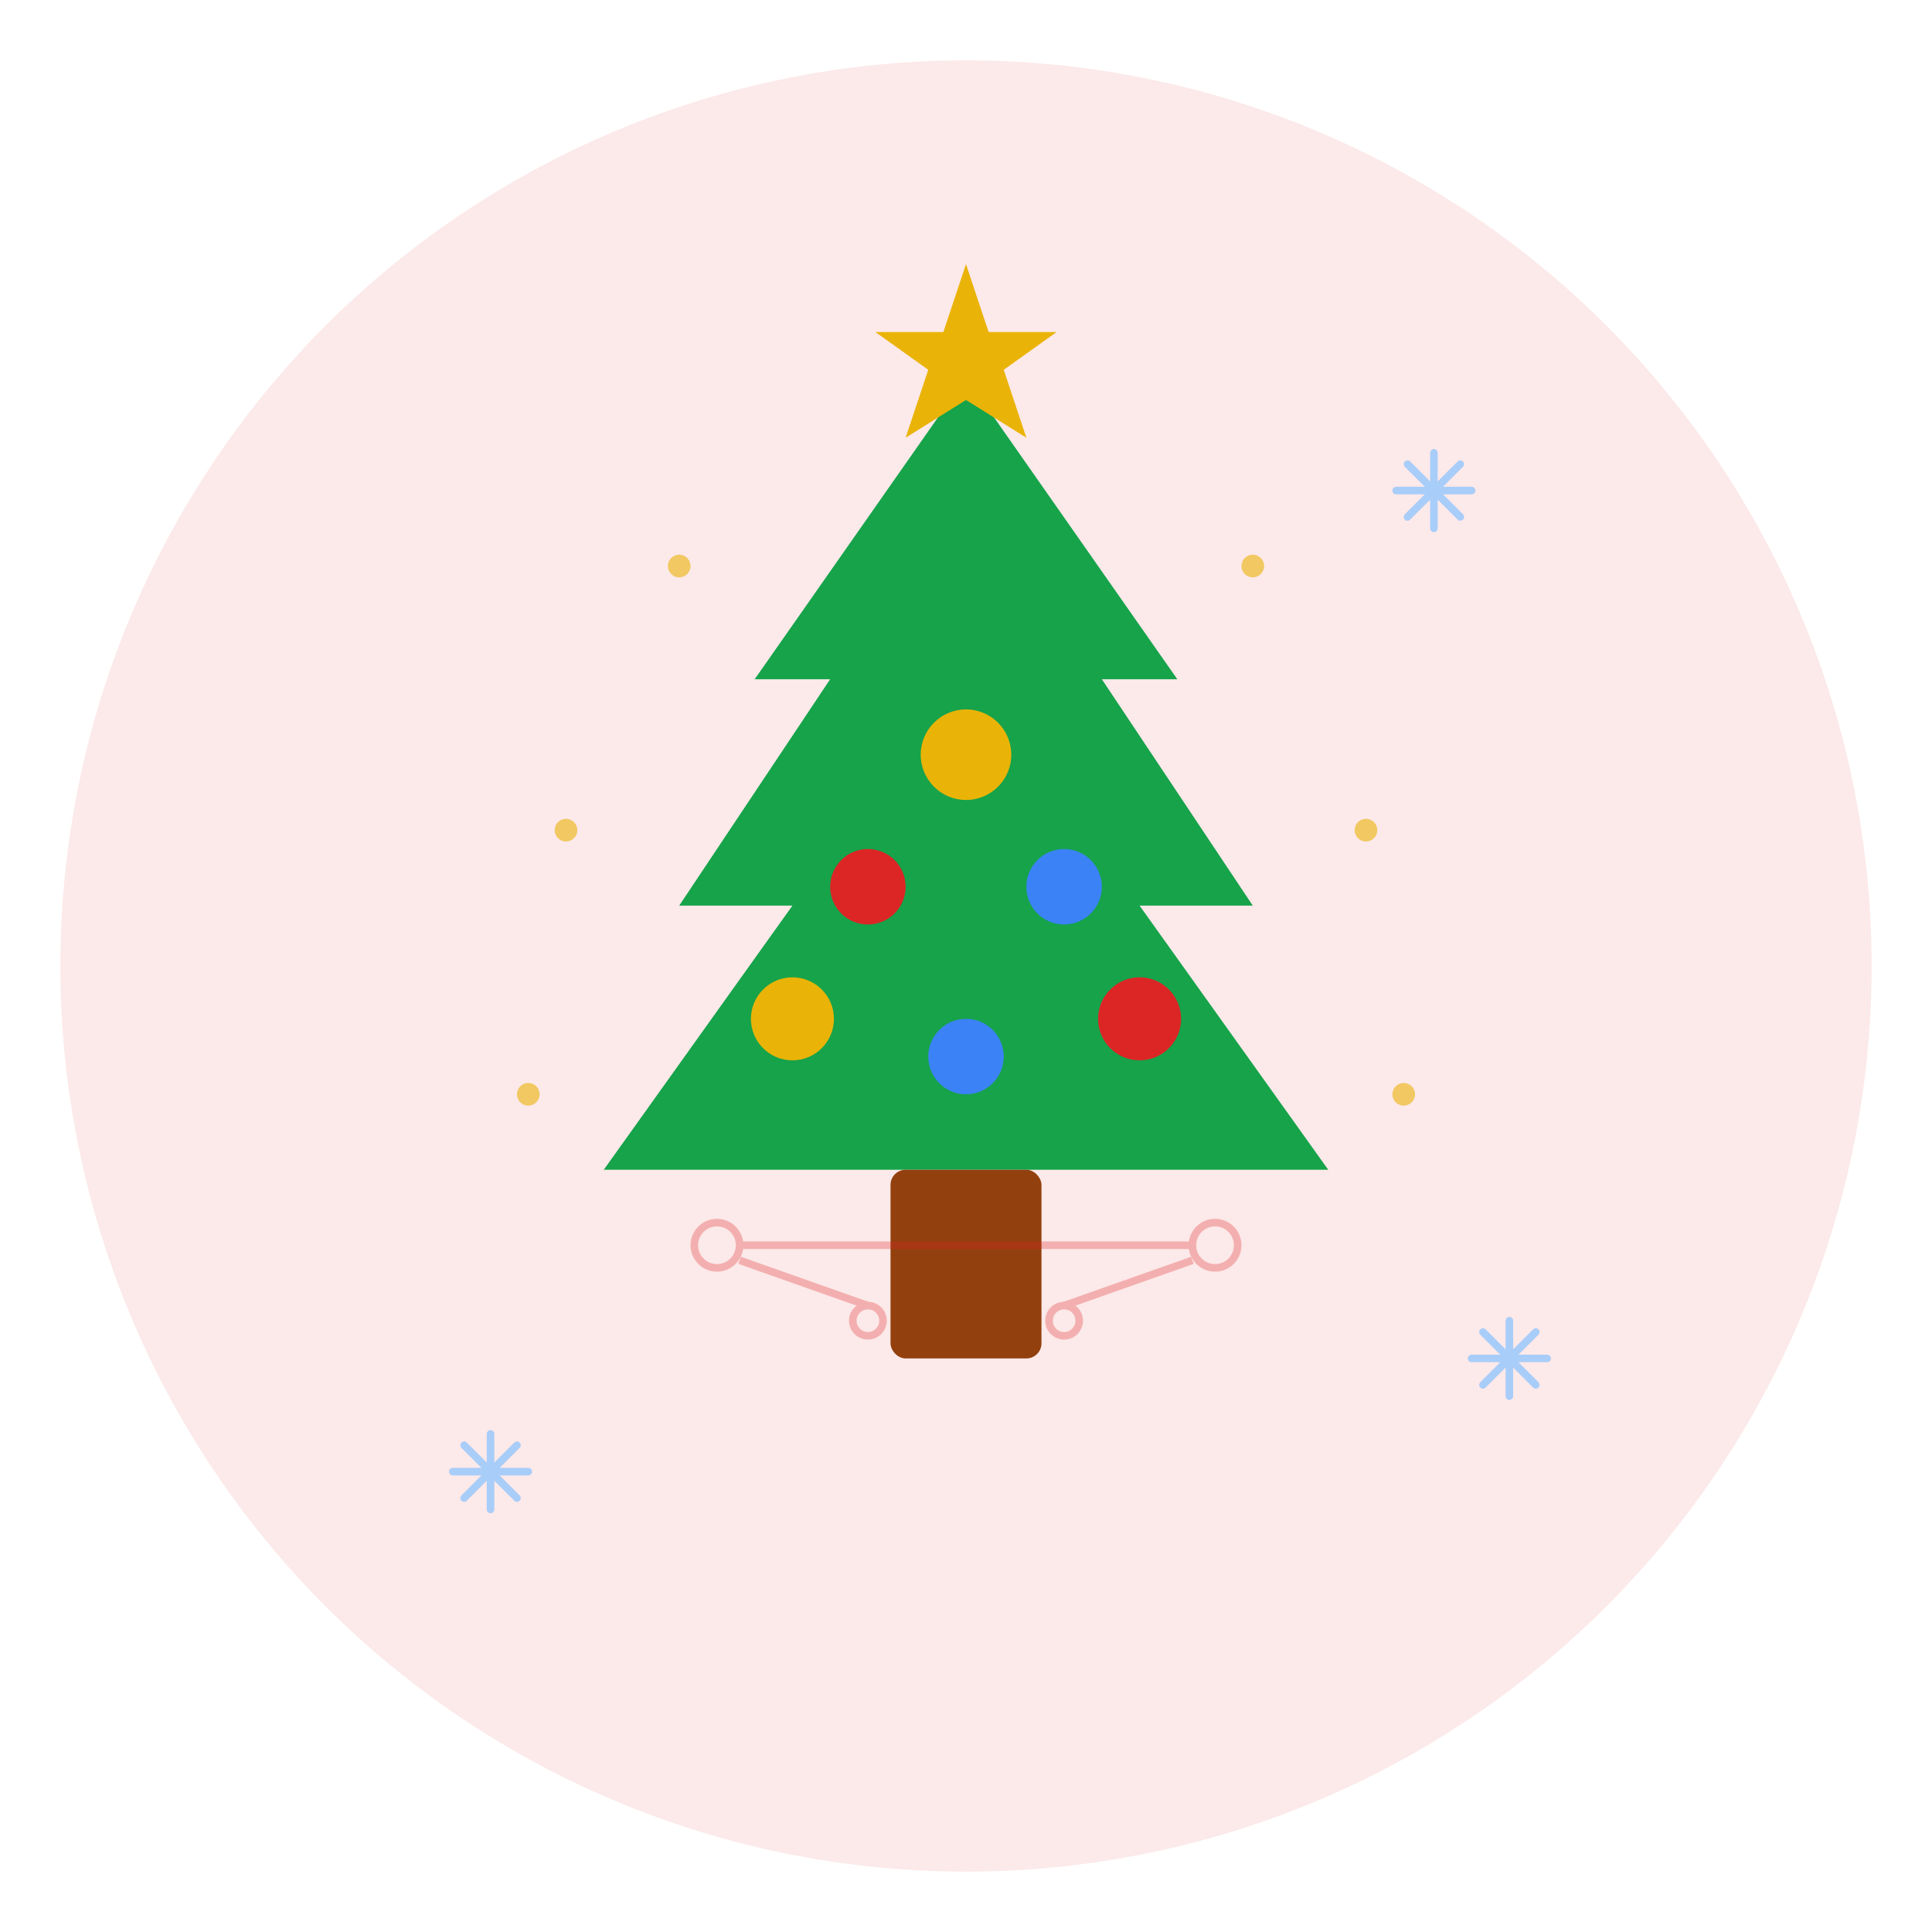 <svg width="64" height="64" viewBox="0 0 512 512" fill="none" xmlns="http://www.w3.org/2000/svg">
  <!-- Background Circle -->
  <circle cx="256" cy="256" r="240" fill="#DC2626" opacity="0.1"/>
  
  <!-- Christmas Tree -->
  <path d="M256 100L200 180H220L180 240H210L160 310H352L302 240H332L292 180H312L256 100Z" fill="#16A34A"/>
  
  <!-- Tree Decorations (Ornaments) -->
  <circle cx="256" cy="200" r="12" fill="#EAB308"/>
  <circle cx="230" cy="235" r="10" fill="#DC2626"/>
  <circle cx="282" cy="235" r="10" fill="#3B82F6"/>
  <circle cx="210" cy="270" r="11" fill="#EAB308"/>
  <circle cx="302" cy="270" r="11" fill="#DC2626"/>
  <circle cx="256" cy="280" r="10" fill="#3B82F6"/>
  
  <!-- Star on Top -->
  <path d="M256 70L262 88L280 88L266 98L272 116L256 106L240 116L246 98L232 88L250 88L256 70Z" fill="#EAB308"/>
  
  <!-- Tree Trunk -->
  <rect x="236" y="310" width="40" height="50" rx="4" fill="#92400E"/>
  
  <!-- Sparkles -->
  <circle cx="180" cy="150" r="3" fill="#EAB308" opacity="0.6"/>
  <circle cx="332" cy="150" r="3" fill="#EAB308" opacity="0.6"/>
  <circle cx="150" cy="220" r="3" fill="#EAB308" opacity="0.6"/>
  <circle cx="362" cy="220" r="3" fill="#EAB308" opacity="0.6"/>
  <circle cx="140" cy="290" r="3" fill="#EAB308" opacity="0.6"/>
  <circle cx="372" cy="290" r="3" fill="#EAB308" opacity="0.6"/>
  
  <!-- Snowflakes -->
  <g opacity="0.8">
    <path d="M380 120L380 140M370 130L390 130M373 123L387 137M387 123L373 137" stroke="#93C5FD" stroke-width="2" stroke-linecap="round"/>
    <path d="M130 380L130 400M120 390L140 390M123 383L137 397M137 383L123 397" stroke="#93C5FD" stroke-width="2" stroke-linecap="round"/>
    <path d="M400 350L400 370M390 360L410 360M393 353L407 367M407 353L393 367" stroke="#93C5FD" stroke-width="2" stroke-linecap="round"/>
  </g>
  
  <!-- AI Accent (Circuit Pattern) -->
  <g opacity="0.3" stroke="#DC2626" stroke-width="2">
    <circle cx="190" cy="330" r="6" fill="none"/>
    <circle cx="322" cy="330" r="6" fill="none"/>
    <line x1="196" y1="330" x2="316" y2="330"/>
    <circle cx="230" cy="350" r="4" fill="none"/>
    <circle cx="282" cy="350" r="4" fill="none"/>
    <line x1="196" y1="334" x2="230" y2="346"/>
    <line x1="316" y1="334" x2="282" y2="346"/>
  </g>
</svg>
